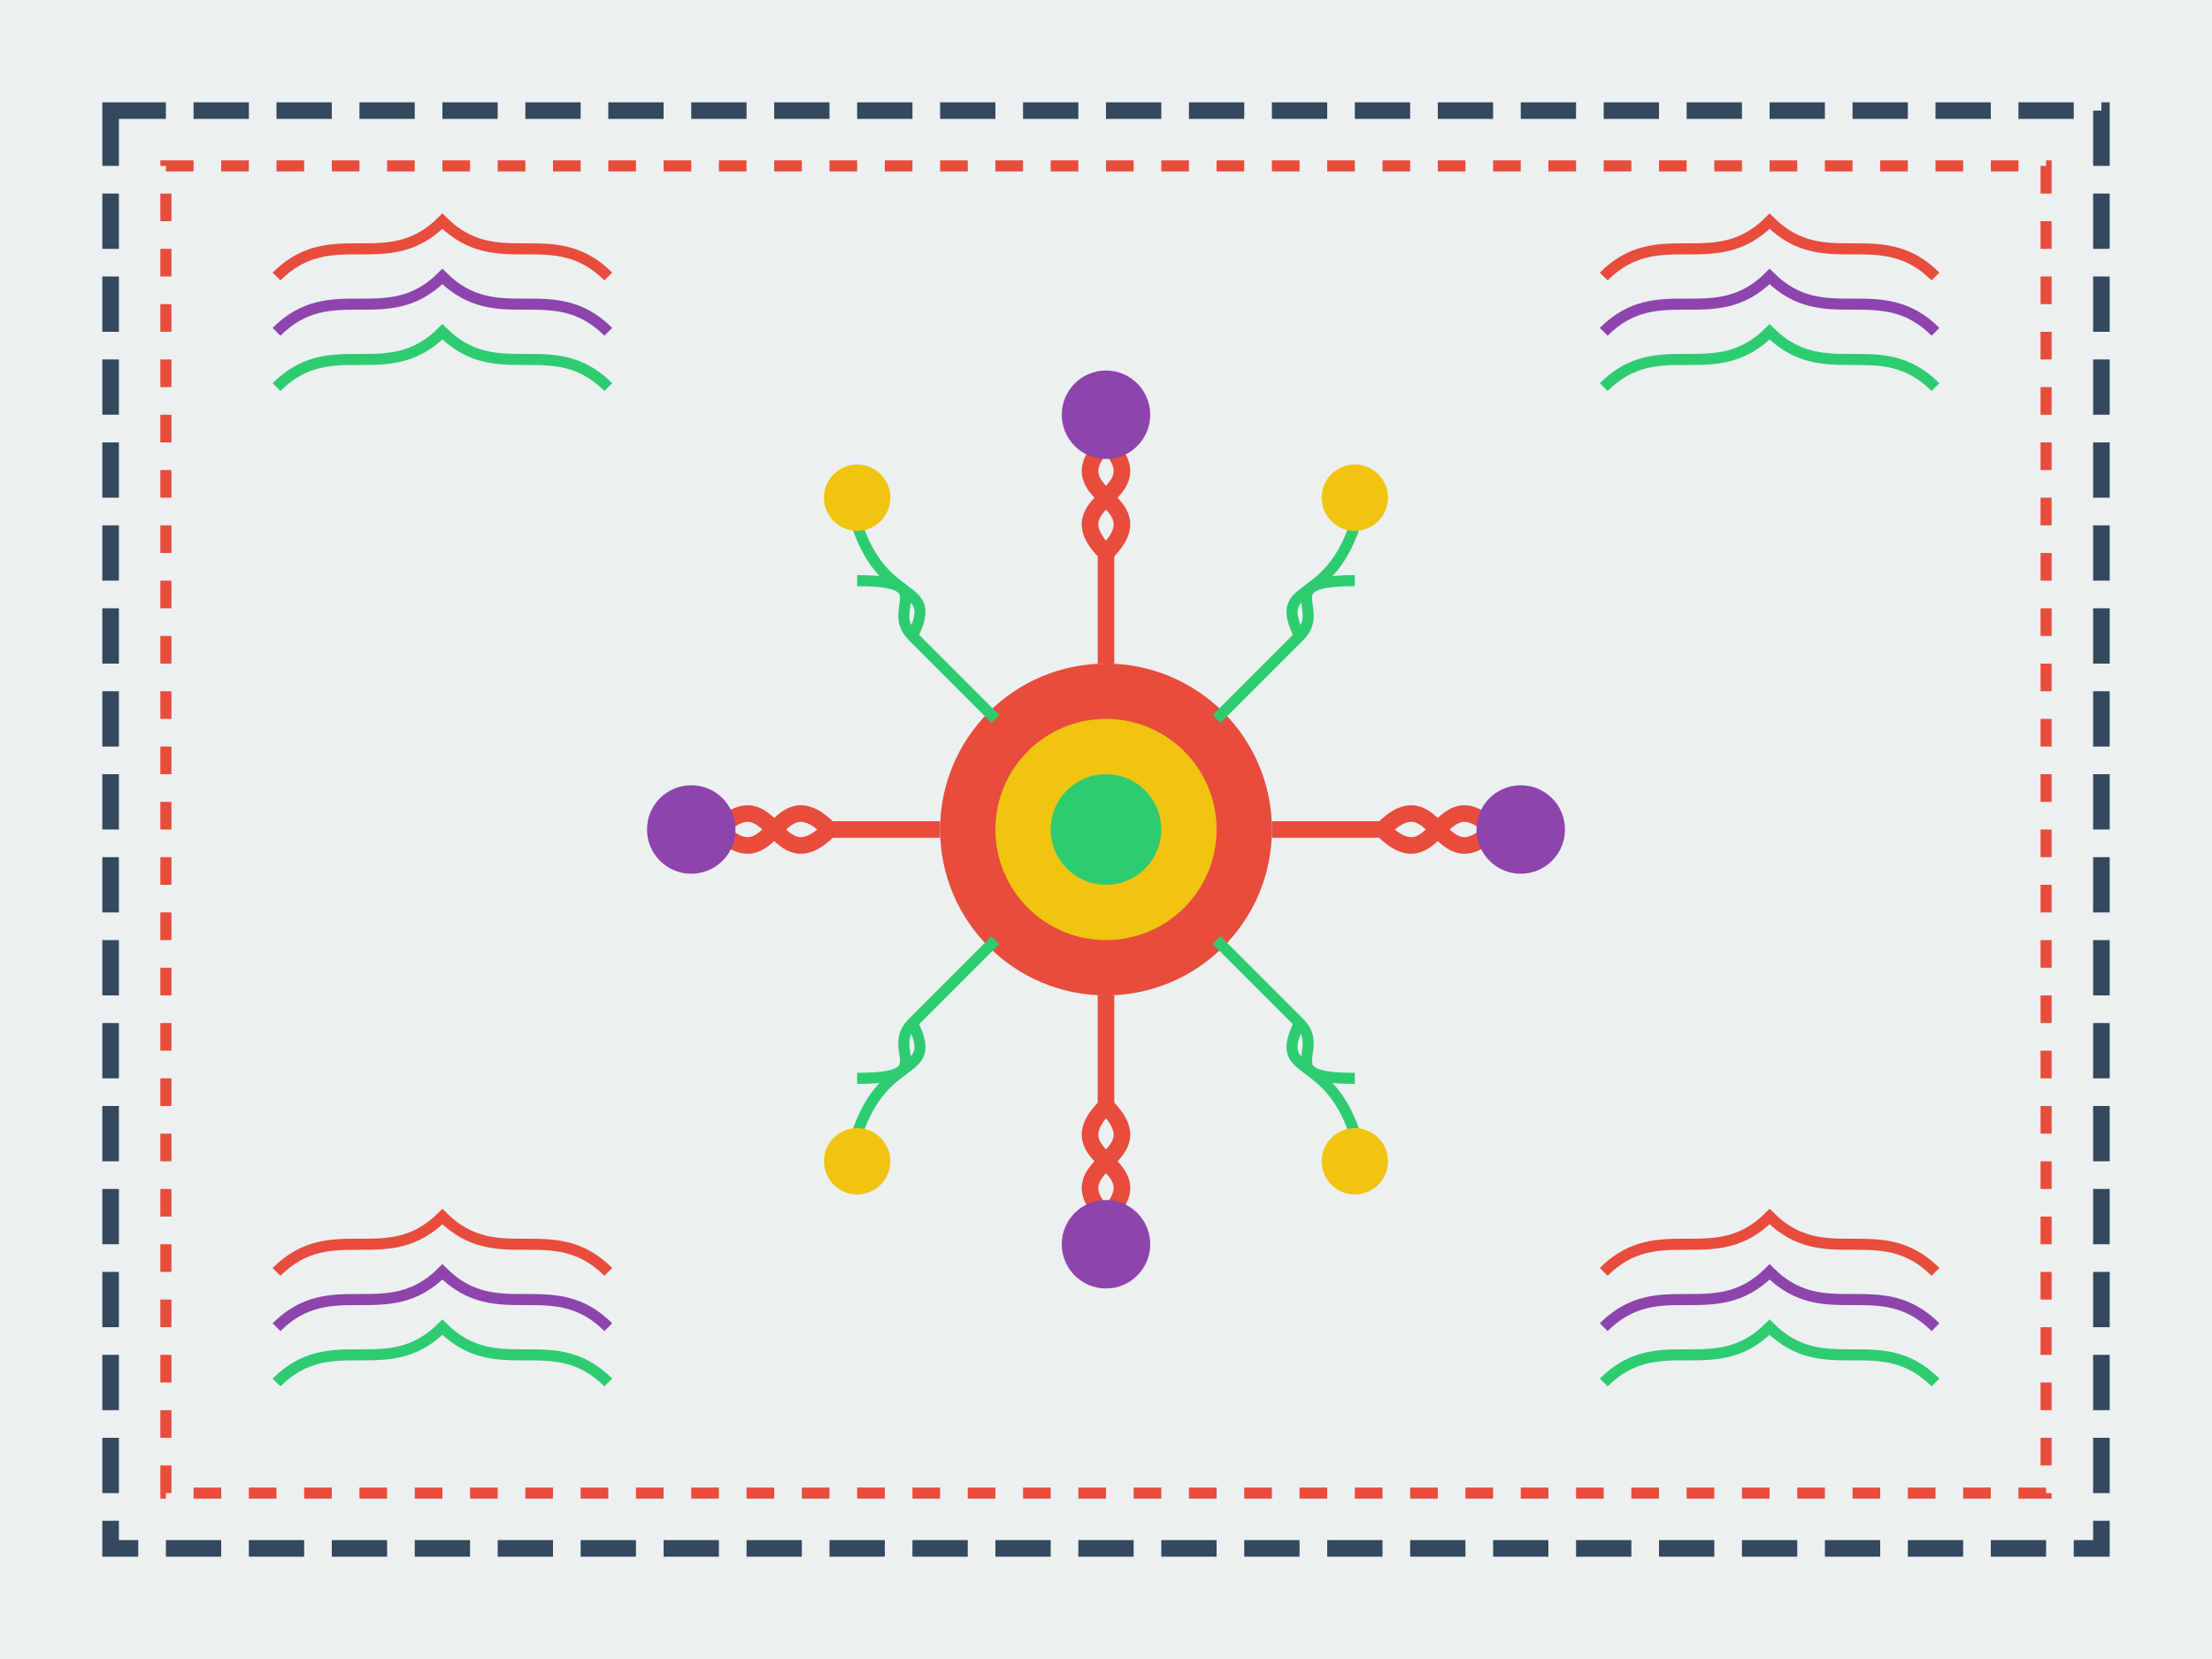 <svg xmlns="http://www.w3.org/2000/svg" viewBox="0 0 400 300" width="400" height="300">
  <!-- Background -->
  <rect width="400" height="300" fill="#ECF0F1"/>
  
  <!-- Polish folk pattern - Wycinanki inspired -->
  <!-- Main central flower -->
  <circle cx="200" cy="150" r="30" fill="#E74C3C"/>
  <circle cx="200" cy="150" r="20" fill="#F1C40F"/>
  <circle cx="200" cy="150" r="10" fill="#2ECC71"/>
  
  <!-- Floral pattern elements -->
  <!-- Top -->
  <path d="M200 120 L200 100 M200 100 C190 90, 210 90, 200 80" stroke="#E74C3C" stroke-width="3" fill="none"/>
  <path d="M200 100 C210 90, 190 90, 200 80" stroke="#E74C3C" stroke-width="3" fill="none"/>
  <circle cx="200" cy="75" r="8" fill="#8E44AD"/>
  
  <!-- Right -->
  <path d="M230 150 L250 150 M250 150 C260 140, 260 160, 270 150" stroke="#E74C3C" stroke-width="3" fill="none"/>
  <path d="M250 150 C260 160, 260 140, 270 150" stroke="#E74C3C" stroke-width="3" fill="none"/>
  <circle cx="275" cy="150" r="8" fill="#8E44AD"/>
  
  <!-- Bottom -->
  <path d="M200 180 L200 200 M200 200 C190 210, 210 210, 200 220" stroke="#E74C3C" stroke-width="3" fill="none"/>
  <path d="M200 200 C210 210, 190 210, 200 220" stroke="#E74C3C" stroke-width="3" fill="none"/>
  <circle cx="200" cy="225" r="8" fill="#8E44AD"/>
  
  <!-- Left -->
  <path d="M170 150 L150 150 M150 150 C140 140, 140 160, 130 150" stroke="#E74C3C" stroke-width="3" fill="none"/>
  <path d="M150 150 C140 160, 140 140, 130 150" stroke="#E74C3C" stroke-width="3" fill="none"/>
  <circle cx="125" cy="150" r="8" fill="#8E44AD"/>
  
  <!-- Diagonal decorative elements -->
  <!-- Top-right -->
  <path d="M220 130 L235 115 M235 115 C240 110, 230 105, 245 105" stroke="#2ECC71" stroke-width="2" fill="none"/>
  <path d="M235 115 C230 105, 240 110, 245 95" stroke="#2ECC71" stroke-width="2" fill="none"/>
  <circle cx="245" cy="90" r="6" fill="#F1C40F"/>
  
  <!-- Bottom-right -->
  <path d="M220 170 L235 185 M235 185 C240 190, 230 195, 245 195" stroke="#2ECC71" stroke-width="2" fill="none"/>
  <path d="M235 185 C230 195, 240 190, 245 205" stroke="#2ECC71" stroke-width="2" fill="none"/>
  <circle cx="245" cy="210" r="6" fill="#F1C40F"/>
  
  <!-- Bottom-left -->
  <path d="M180 170 L165 185 M165 185 C160 190, 170 195, 155 195" stroke="#2ECC71" stroke-width="2" fill="none"/>
  <path d="M165 185 C170 195, 160 190, 155 205" stroke="#2ECC71" stroke-width="2" fill="none"/>
  <circle cx="155" cy="210" r="6" fill="#F1C40F"/>
  
  <!-- Top-left -->
  <path d="M180 130 L165 115 M165 115 C160 110, 170 105, 155 105" stroke="#2ECC71" stroke-width="2" fill="none"/>
  <path d="M165 115 C170 105, 160 110, 155 95" stroke="#2ECC71" stroke-width="2" fill="none"/>
  <circle cx="155" cy="90" r="6" fill="#F1C40F"/>
  
  <!-- Corner decorative elements - traditional Polish paper cut motifs -->
  <!-- Top-left corner -->
  <path d="M50 50 C60 40, 70 50, 80 40 C90 50, 100 40, 110 50" stroke="#E74C3C" stroke-width="2" fill="none"/>
  <path d="M50 60 C60 50, 70 60, 80 50 C90 60, 100 50, 110 60" stroke="#8E44AD" stroke-width="2" fill="none"/>
  <path d="M50 70 C60 60, 70 70, 80 60 C90 70, 100 60, 110 70" stroke="#2ECC71" stroke-width="2" fill="none"/>
  
  <!-- Top-right corner -->
  <path d="M290 50 C300 40, 310 50, 320 40 C330 50, 340 40, 350 50" stroke="#E74C3C" stroke-width="2" fill="none"/>
  <path d="M290 60 C300 50, 310 60, 320 50 C330 60, 340 50, 350 60" stroke="#8E44AD" stroke-width="2" fill="none"/>
  <path d="M290 70 C300 60, 310 70, 320 60 C330 70, 340 60, 350 70" stroke="#2ECC71" stroke-width="2" fill="none"/>
  
  <!-- Bottom-left corner -->
  <path d="M50 230 C60 220, 70 230, 80 220 C90 230, 100 220, 110 230" stroke="#E74C3C" stroke-width="2" fill="none"/>
  <path d="M50 240 C60 230, 70 240, 80 230 C90 240, 100 230, 110 240" stroke="#8E44AD" stroke-width="2" fill="none"/>
  <path d="M50 250 C60 240, 70 250, 80 240 C90 250, 100 240, 110 250" stroke="#2ECC71" stroke-width="2" fill="none"/>
  
  <!-- Bottom-right corner -->
  <path d="M290 230 C300 220, 310 230, 320 220 C330 230, 340 220, 350 230" stroke="#E74C3C" stroke-width="2" fill="none"/>
  <path d="M290 240 C300 230, 310 240, 320 230 C330 240, 340 230, 350 240" stroke="#8E44AD" stroke-width="2" fill="none"/>
  <path d="M290 250 C300 240, 310 250, 320 240 C330 250, 340 240, 350 250" stroke="#2ECC71" stroke-width="2" fill="none"/>
  
  <!-- Border frame in traditional Polish style -->
  <rect x="20" y="20" width="360" height="260" fill="none" stroke="#34495E" stroke-width="3" stroke-dasharray="10,5"/>
  <rect x="30" y="30" width="340" height="240" fill="none" stroke="#E74C3C" stroke-width="2" stroke-dasharray="5,5"/>
</svg>
